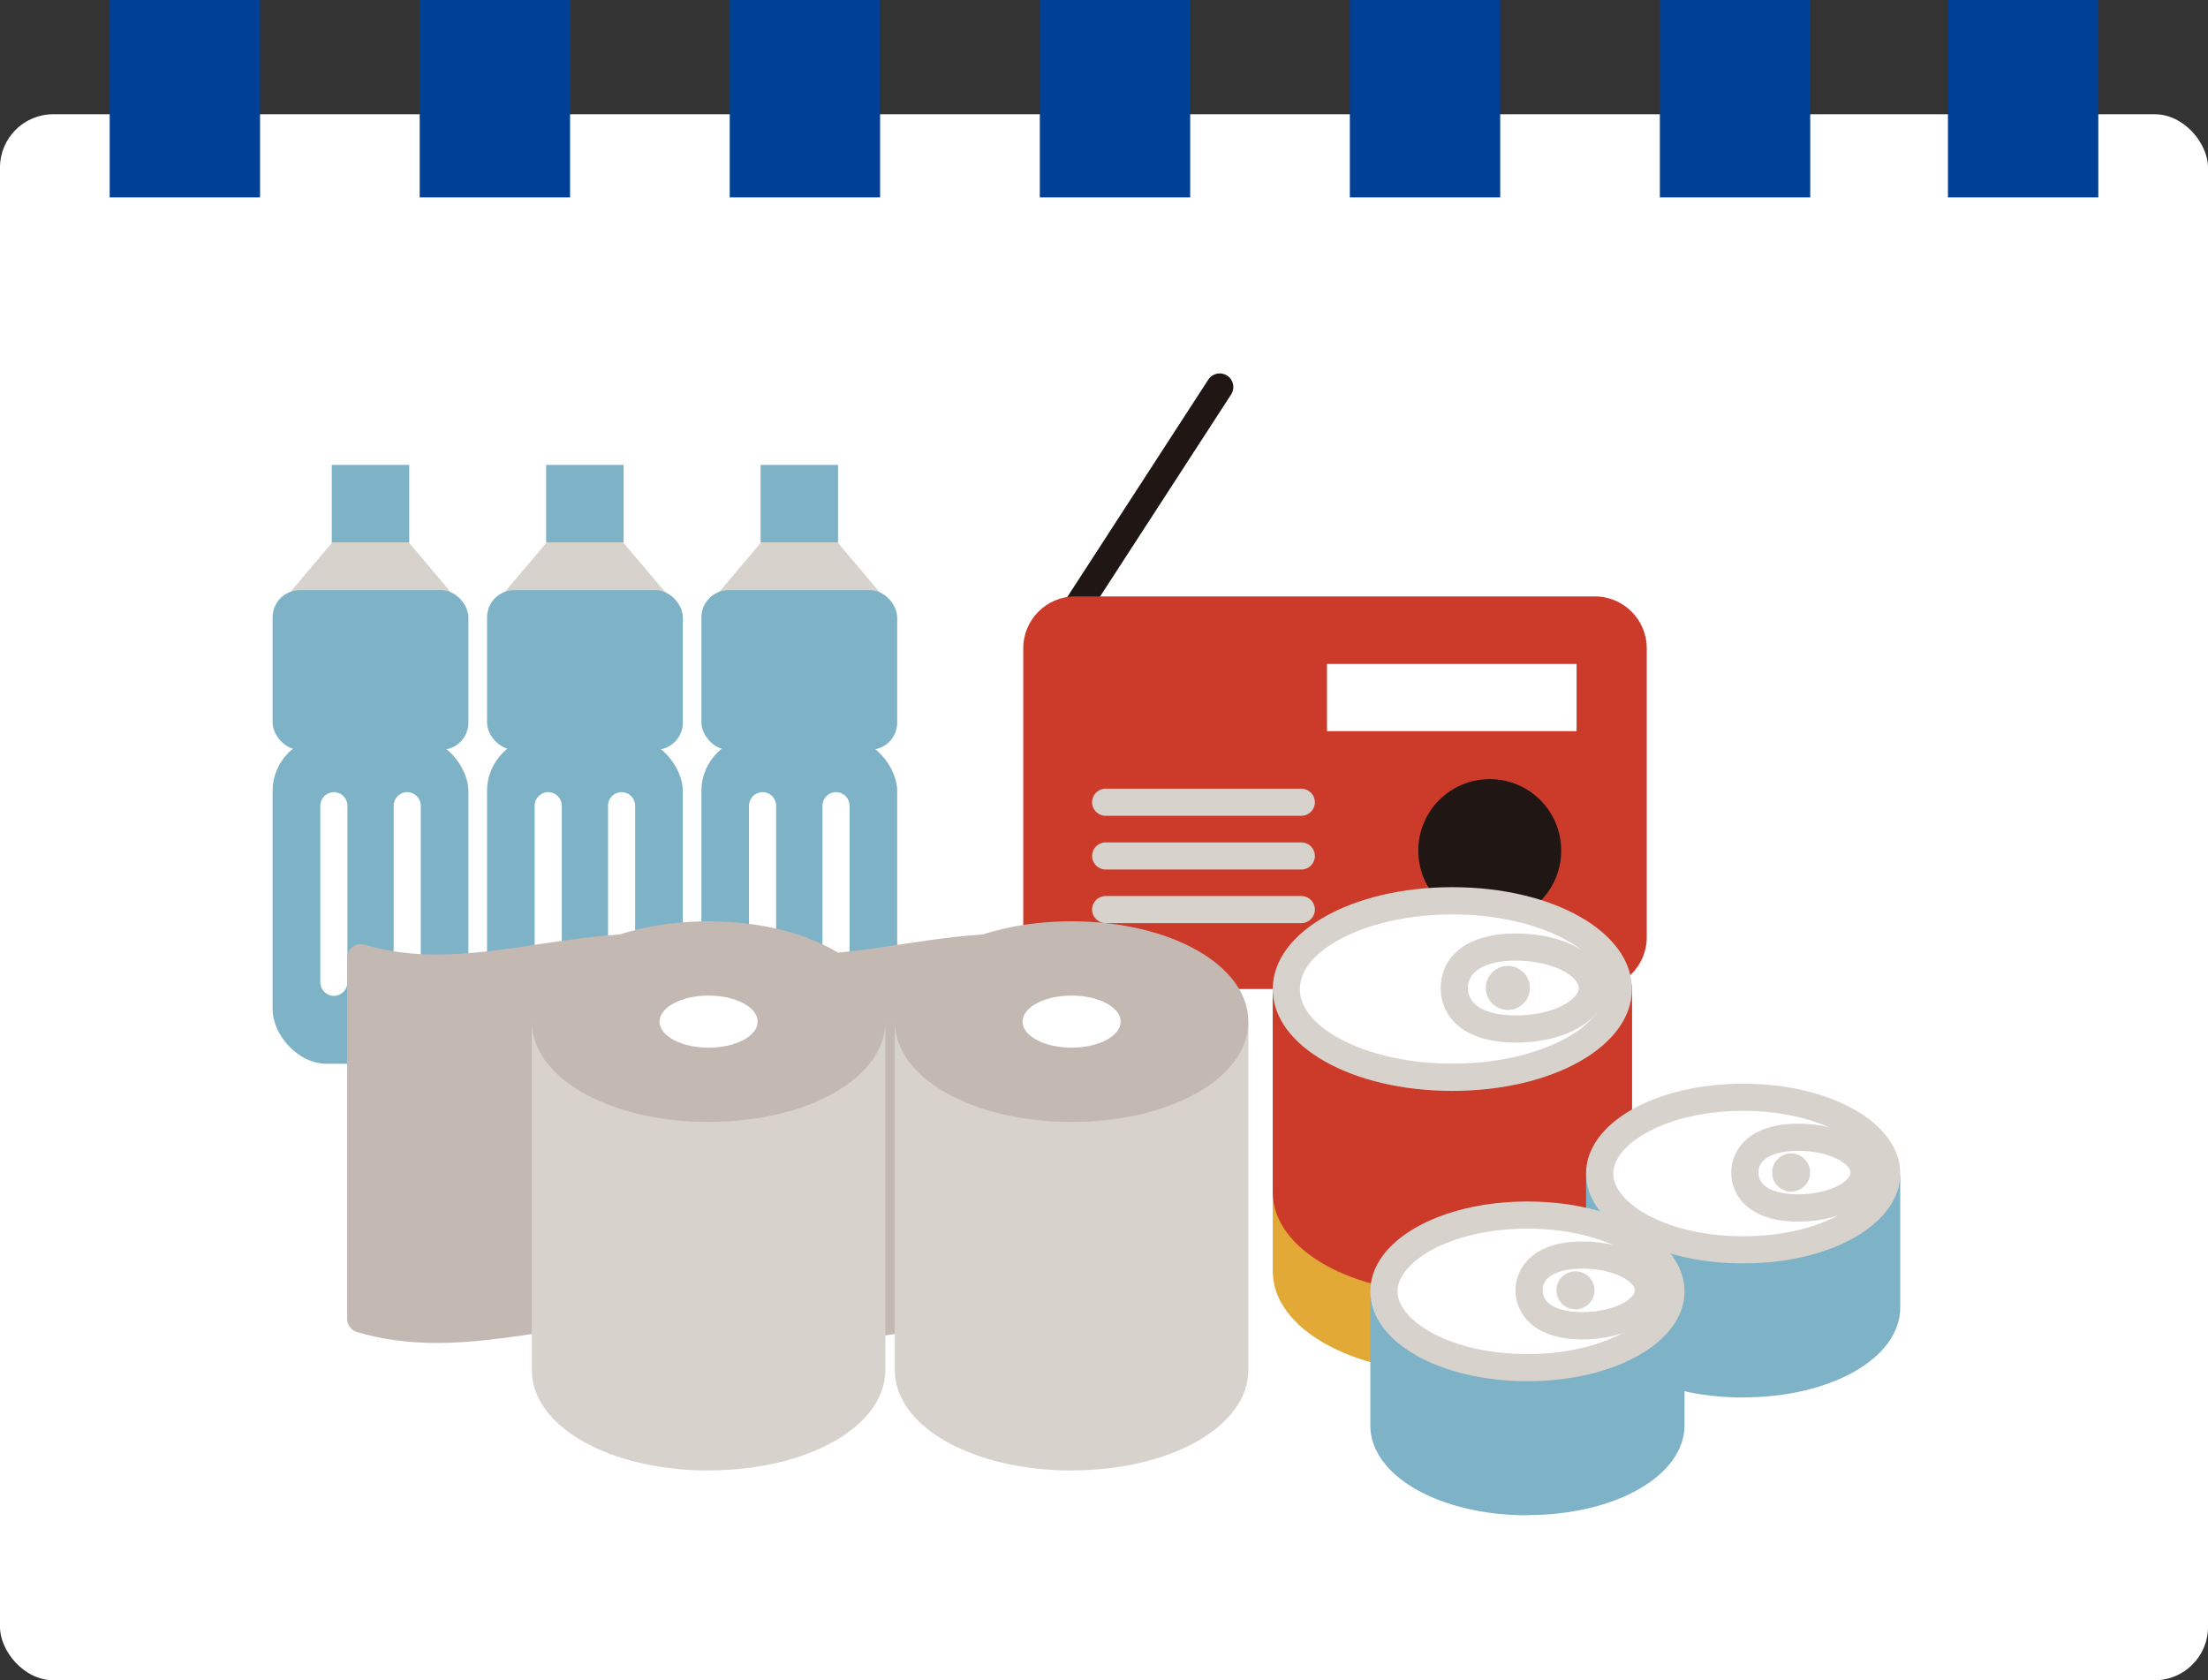 <?xml version="1.0" encoding="UTF-8"?>
<svg id="_レイヤー_2" data-name="レイヤー 2" xmlns="http://www.w3.org/2000/svg" viewBox="0 0 242.58 184.58">
  <rect x="0" y="0" width="242.58" height="184.58" fill="#333333" stroke="none"/>
  <defs>
    <style>
      .cls-1 {
        fill: #cc3b2a;
      }

      .cls-1, .cls-2, .cls-3, .cls-4, .cls-5, .cls-6, .cls-7, .cls-8 {
        stroke-width: 0px;
      }

      .cls-2 {
        fill: #004097;
      }

      .cls-3 {
        fill: #201614;
      }

      .cls-4 {
        fill: #fff;
      }

      .cls-5 {
        fill: #d8d2cd;
      }

      .cls-6 {
        fill: #e3a936;
      }

      .cls-7 {
        fill: #7eb3c7;
      }

      .cls-8 {
        fill: #c4b9b2;
      }
    </style>
  </defs>
  <g id="_レイヤー_2-2" data-name="レイヤー 2">
    <g>
      <g>
        <rect class="cls-4" x="0" y="12.55" width="242.58" height="172.03" rx="5.85" ry="5.85"/>
        <g>
          <rect class="cls-2" x="12.05" y="0" width="16.52" height="21.68"/>
          <rect class="cls-2" x="46.11" y="0" width="16.52" height="21.68"/>
          <rect class="cls-2" x="80.17" y="0" width="16.52" height="21.68"/>
          <rect class="cls-2" x="114.24" y="0" width="16.52" height="21.68"/>
          <rect class="cls-2" x="148.3" y="0" width="16.52" height="21.68"/>
          <rect class="cls-2" x="214.01" y="0" width="16.52" height="21.68"/>
          <rect class="cls-2" x="182.36" y="0" width="16.52" height="21.68"/>
        </g>
      </g>
      <g>
        <g>
          <path class="cls-3" d="m117.29,69.77c-.28,0-.56-.08-.81-.24-.69-.45-.89-1.37-.44-2.07l16.71-25.76c.45-.69,1.37-.89,2.07-.44.69.45.89,1.37.44,2.07l-16.71,25.76c-.29.44-.77.68-1.25.68Z"/>
          <g>
            <path class="cls-1" d="m118.1,67.01h57.13c2.31,0,4.19,1.88,4.19,4.19v31.76c0,2.31-1.88,4.19-4.19,4.19h-57.13c-2.31,0-4.19-1.88-4.19-4.19v-31.76c0-2.31,1.88-4.19,4.19-4.19Z"/>
            <path class="cls-1" d="m175.23,108.65h-57.13c-3.13,0-5.68-2.55-5.68-5.68v-31.76c0-3.13,2.55-5.69,5.68-5.69h57.13c3.13,0,5.69,2.55,5.69,5.69v31.76c0,3.13-2.55,5.68-5.69,5.68Zm-57.13-40.14c-1.49,0-2.7,1.21-2.7,2.7v31.76c0,1.49,1.21,2.7,2.7,2.7h57.13c1.49,0,2.7-1.21,2.7-2.7v-31.76c0-1.49-1.21-2.7-2.7-2.7h-57.13Z"/>
          </g>
          <path class="cls-3" d="m171.52,93.44c0,4.34-3.51,7.85-7.85,7.85s-7.85-3.51-7.85-7.85,3.51-7.85,7.85-7.85,7.85,3.51,7.85,7.85Z"/>
          <g>
            <path class="cls-5" d="m142.97,89.62h-21.5c-.82,0-1.49-.67-1.49-1.49s.67-1.49,1.49-1.49h21.5c.82,0,1.49.67,1.49,1.49s-.67,1.49-1.49,1.49Z"/>
            <path class="cls-5" d="m142.97,95.52h-21.5c-.82,0-1.49-.67-1.49-1.49s.67-1.49,1.49-1.49h21.5c.82,0,1.49.67,1.49,1.49s-.67,1.49-1.49,1.49Z"/>
            <path class="cls-5" d="m142.97,101.41h-21.5c-.82,0-1.49-.67-1.49-1.49s.67-1.49,1.49-1.49h21.5c.82,0,1.49.67,1.49,1.49s-.67,1.49-1.49,1.49Z"/>
          </g>
          <rect class="cls-4" x="145.79" y="72.94" width="27.42" height="7.38"/>
        </g>
        <g>
          <g>
            <g>
              <path class="cls-6" d="m177.8,109.21h-36.48s0,30.41,0,30.41h0s0,0,0,.01c0,5.35,8.17,9.7,18.24,9.7s18.24-4.34,18.24-9.7c0,0,0,0,0-.01h0s0-30.41,0-30.41Z"/>
              <path class="cls-6" d="m159.56,150.83c-11.07,0-19.73-4.91-19.73-11.19,0-.01,0-.03,0-.04v-30.38c0-.4.16-.78.44-1.06.28-.28.66-.44,1.06-.44h36.48c.82,0,1.49.67,1.49,1.49v30.41h0c0,6.29-8.67,11.2-19.73,11.2Zm-16.75-11.18c.01,4.44,7.68,8.19,16.75,8.19s16.72-3.74,16.75-8.18c0-.01,0-.03,0-.04v-28.92s-33.49,0-33.49,0v28.9s0,.02,0,.04Z"/>
            </g>
            <g>
              <path class="cls-1" d="m177.8,108.56h-36.48s0,22.4,0,22.4h0s0,0,0,.01c0,5.35,8.17,9.7,18.24,9.7s18.24-4.34,18.24-9.7c0,0,0,0,0-.01h0s0-22.4,0-22.4Z"/>
              <path class="cls-1" d="m159.56,142.17c-11.07,0-19.73-4.91-19.73-11.19,0-.01,0-.03,0-.04v-22.37c0-.4.16-.78.44-1.06.28-.28.66-.44,1.06-.44h36.48c.82,0,1.49.67,1.49,1.49v22.4h0c0,6.29-8.67,11.2-19.73,11.2Zm-16.75-11.18c.01,4.44,7.68,8.19,16.75,8.19s16.72-3.74,16.75-8.18c0-.01,0-.03,0-.04v-20.91s-33.49,0-33.49,0v20.9s0,.02,0,.04Z"/>
            </g>
            <g>
              <path class="cls-4" d="m177.8,108.65c0,5.35-8.17,9.7-18.24,9.7-10.07,0-18.24-4.34-18.24-9.7s8.17-9.7,18.24-9.7,18.24,4.34,18.24,9.7Z"/>
              <path class="cls-5" d="m159.56,119.84c-11.07,0-19.73-4.92-19.73-11.19s8.67-11.19,19.73-11.19c11.07,0,19.73,4.92,19.73,11.19s-8.67,11.19-19.73,11.19Zm0-19.39c-9.08,0-16.75,3.76-16.75,8.2s7.67,8.2,16.75,8.2,16.75-3.76,16.75-8.2-7.67-8.2-16.75-8.2Z"/>
            </g>
            <g>
              <g>
                <path class="cls-4" d="m174.95,108.53c0,2.48-3.76,4.5-8.41,4.5s-6.77-2.01-6.77-4.5,2.12-4.5,6.77-4.5,8.41,2.01,8.41,4.5Z"/>
                <path class="cls-5" d="m166.54,114.53c-6.09,0-8.26-3.1-8.26-5.99s2.17-5.99,8.26-5.99c5.64,0,9.9,2.58,9.9,5.99s-4.26,5.99-9.9,5.99Zm0-9c-3.3,0-5.27,1.12-5.27,3.01s1.97,3.01,5.27,3.01c4.22,0,6.91-1.78,6.91-3.01s-2.69-3.01-6.91-3.01Z"/>
              </g>
              <path class="cls-5" d="m168.08,108.53c0,1.34-1.08,2.42-2.42,2.42s-2.42-1.08-2.42-2.42,1.08-2.42,2.42-2.42,2.42,1.08,2.42,2.42Z"/>
            </g>
          </g>
          <g>
            <g>
              <path class="cls-7" d="m207.27,129.4h-31.53s0,14.23,0,14.23h0s0,0,0,.01c0,4.63,7.06,8.38,15.76,8.38s15.76-3.75,15.76-8.38c0,0,0,0,0-.01h0s0-14.23,0-14.23Z"/>
              <path class="cls-7" d="m191.51,153.52c-9.68,0-17.26-4.34-17.26-9.87,0-.01,0-.03,0-.04v-14.2c0-.4.16-.78.44-1.06.28-.28.66-.44,1.06-.44h31.53c.82,0,1.49.67,1.49,1.49v14.23h0c0,5.55-7.58,9.88-17.26,9.88Zm-14.27-9.86c.01,3.25,5.87,6.87,14.27,6.87,8.39,0,14.24-3.61,14.27-6.86,0-.01,0-.02,0-.04v-12.74s-28.54,0-28.54,0v12.73s0,.02,0,.04Z"/>
            </g>
            <g>
              <path class="cls-4" d="m207.27,128.92c0,4.63-7.06,8.38-15.76,8.38s-15.76-3.75-15.76-8.38,7.06-8.38,15.76-8.38,15.76,3.75,15.76,8.38Z"/>
              <path class="cls-5" d="m191.51,138.79c-9.68,0-17.26-4.34-17.26-9.87s7.58-9.87,17.26-9.87c9.68,0,17.26,4.34,17.26,9.87s-7.58,9.87-17.26,9.87Zm0-16.76c-8.41,0-14.27,3.63-14.27,6.89s5.86,6.89,14.27,6.89c8.41,0,14.27-3.63,14.27-6.89s-5.86-6.89-14.27-6.89Z"/>
            </g>
            <g>
              <g>
                <path class="cls-4" d="m204.8,128.81c0,2.15-3.25,3.89-7.27,3.89s-5.85-1.74-5.85-3.89,1.84-3.89,5.85-3.89,7.27,1.74,7.27,3.89Z"/>
                <path class="cls-5" d="m197.54,134.2c-5.42,0-7.34-2.9-7.34-5.38s1.92-5.38,7.34-5.38c4.99,0,8.76,2.31,8.76,5.38s-3.77,5.38-8.76,5.38Zm0-7.78c-1.02,0-4.35.17-4.35,2.39s3.33,2.39,4.35,2.39c3.47,0,5.77-1.44,5.77-2.39s-2.3-2.39-5.77-2.39Z"/>
              </g>
              <path class="cls-5" d="m198.87,128.81c0,1.15-.94,2.09-2.09,2.09s-2.09-.93-2.09-2.09.93-2.09,2.09-2.09,2.09.94,2.09,2.09Z"/>
            </g>
          </g>
          <g>
            <g>
              <path class="cls-7" d="m183.58,142.34h-31.53s0,14.23,0,14.23h0s0,0,0,.01c0,4.63,7.06,8.38,15.76,8.38s15.76-3.75,15.76-8.38c0,0,0,0,0-.01h0s0-14.23,0-14.23Z"/>
              <path class="cls-7" d="m167.81,166.46c-9.68,0-17.26-4.34-17.26-9.87,0-.01,0-.03,0-.04v-14.21c0-.4.16-.78.44-1.06.28-.28.66-.44,1.06-.44h31.53c.82,0,1.49.67,1.49,1.49v14.23h0c0,5.55-7.58,9.88-17.26,9.88Zm-14.27-9.86c.01,3.25,5.87,6.87,14.27,6.87,8.39,0,14.24-3.61,14.27-6.86,0-.01,0-.02,0-.04v-12.74s-28.54,0-28.54,0v12.73s0,.02,0,.04Z"/>
            </g>
            <g>
              <path class="cls-4" d="m183.58,141.86c0,4.63-7.06,8.38-15.76,8.38s-15.76-3.75-15.76-8.38,7.06-8.38,15.76-8.38,15.76,3.75,15.76,8.38Z"/>
              <path class="cls-5" d="m167.81,151.73c-9.68,0-17.26-4.34-17.26-9.87s7.58-9.87,17.26-9.87,17.26,4.34,17.26,9.87-7.58,9.87-17.26,9.87Zm0-16.76c-8.41,0-14.27,3.63-14.27,6.89s5.86,6.89,14.27,6.89c8.41,0,14.27-3.63,14.27-6.89s-5.86-6.89-14.27-6.89Z"/>
            </g>
            <g>
              <g>
                <path class="cls-4" d="m181.11,141.75c0,2.15-3.25,3.89-7.26,3.89s-5.85-1.74-5.85-3.89,1.84-3.89,5.85-3.89,7.26,1.74,7.26,3.89Z"/>
                <path class="cls-5" d="m173.84,147.14c-5.42,0-7.34-2.9-7.34-5.38s1.92-5.38,7.34-5.38c4.99,0,8.76,2.31,8.76,5.38s-3.77,5.38-8.76,5.38Zm0-7.78c-1.02,0-4.35.17-4.35,2.39s3.33,2.39,4.35,2.39c3.47,0,5.77-1.44,5.77-2.39s-2.3-2.39-5.77-2.39Z"/>
              </g>
              <path class="cls-5" d="m175.18,141.75c0,1.15-.94,2.09-2.09,2.09s-2.09-.93-2.09-2.09.94-2.09,2.09-2.09,2.09.94,2.09,2.09Z"/>
            </g>
          </g>
        </g>
        <g>
          <g>
            <g>
              <polygon class="cls-5" points="51.26 67.11 30.15 67.11 36.63 59.43 44.78 59.43 51.26 67.11"/>
              <rect class="cls-7" x="36.45" y="51.07" width="8.51" height="8.51"/>
              <rect class="cls-7" x="29.95" y="80.93" width="21.51" height="35.93" rx="5.97" ry="5.97"/>
              <rect class="cls-7" x="29.95" y="64.83" width="21.51" height="17.54" rx="2.99" ry="2.99"/>
            </g>
            <g>
              <path class="cls-4" d="m36.68,109.4c-.82,0-1.49-.67-1.49-1.49v-19.4c0-.82.67-1.49,1.49-1.49s1.49.67,1.49,1.49v19.4c0,.82-.67,1.49-1.49,1.49Z"/>
              <path class="cls-4" d="m44.74,109.4c-.82,0-1.49-.67-1.49-1.49v-19.4c0-.82.67-1.49,1.49-1.49s1.49.67,1.49,1.49v19.4c0,.82-.67,1.49-1.49,1.49Z"/>
            </g>
          </g>
          <g>
            <g>
              <polygon class="cls-5" points="74.82 67.11 53.7 67.11 60.19 59.43 68.33 59.43 74.82 67.11"/>
              <rect class="cls-7" x="60" y="51.07" width="8.51" height="8.51"/>
              <rect class="cls-7" x="53.51" y="80.93" width="21.51" height="35.93" rx="5.97" ry="5.97"/>
              <rect class="cls-7" x="53.51" y="64.83" width="21.51" height="17.54" rx="2.99" ry="2.99"/>
            </g>
            <g>
              <path class="cls-4" d="m60.23,109.4c-.82,0-1.49-.67-1.49-1.49v-19.4c0-.82.67-1.49,1.49-1.49s1.49.67,1.49,1.49v19.4c0,.82-.67,1.49-1.49,1.49Z"/>
              <path class="cls-4" d="m68.29,109.4c-.82,0-1.49-.67-1.49-1.49v-19.4c0-.82.67-1.49,1.49-1.49s1.49.67,1.49,1.49v19.4c0,.82-.67,1.49-1.49,1.49Z"/>
            </g>
          </g>
          <g>
            <g>
              <polygon class="cls-5" points="98.37 67.11 77.26 67.11 83.74 59.43 91.89 59.43 98.37 67.11"/>
              <rect class="cls-7" x="83.56" y="51.07" width="8.51" height="8.51"/>
              <rect class="cls-7" x="77.06" y="80.93" width="21.51" height="35.93" rx="5.97" ry="5.97"/>
              <rect class="cls-7" x="77.06" y="64.83" width="21.51" height="17.54" rx="2.99" ry="2.99"/>
            </g>
            <g>
              <path class="cls-4" d="m83.78,109.4c-.82,0-1.49-.67-1.49-1.49v-19.4c0-.82.67-1.49,1.49-1.49s1.49.67,1.49,1.49v19.4c0,.82-.67,1.49-1.49,1.49Z"/>
              <path class="cls-4" d="m91.85,109.4c-.82,0-1.49-.67-1.49-1.49v-19.4c0-.82.67-1.49,1.49-1.49s1.49.67,1.49,1.49v19.4c0,.82-.67,1.49-1.49,1.49Z"/>
            </g>
          </g>
        </g>
        <g>
          <g>
            <path class="cls-8" d="m119.06,144.9c-13.18-3.97-26.37,3.97-39.55,0v-39.68c13.18,3.97,26.37-3.97,39.55,0v39.68Z"/>
            <path class="cls-8" d="m87.86,147.53c-3.21,0-6.09-.4-8.79-1.21-.63-.19-1.06-.77-1.06-1.43v-39.68c0-.47.22-.92.6-1.2.38-.28.87-.37,1.32-.23,2.42.73,5.01,1.08,7.93,1.08,3.69,0,7.51-.57,11.2-1.13,3.8-.57,7.72-1.16,11.64-1.16,3.21,0,6.09.4,8.79,1.21.63.19,1.06.77,1.06,1.43v39.68c0,.47-.22.92-.6,1.2-.38.28-.87.37-1.32.23-2.42-.73-5.01-1.08-7.93-1.08-3.69,0-7.51.57-11.2,1.13-3.8.57-7.72,1.16-11.64,1.16Zm-6.87-3.78c2.11.53,4.37.79,6.86.79,3.69,0,7.51-.57,11.19-1.13,3.8-.57,7.72-1.16,11.64-1.16,2.46,0,4.73.23,6.86.71v-36.61c-2.11-.53-4.37-.79-6.86-.79-3.69,0-7.51.57-11.2,1.13-3.8.57-7.72,1.16-11.64,1.16-2.46,0-4.72-.23-6.86-.71v36.61Z"/>
          </g>
          <g>
            <g>
              <path class="cls-5" d="m135.65,112.78h-35.85s0,37.73,0,37.73h0s0,0,0,.01c0,5.26,8.02,9.53,17.92,9.53s17.92-4.27,17.92-9.53c0,0,0,0,0-.01h0s0-37.73,0-37.73Z"/>
              <path class="cls-5" d="m117.73,161.54c-10.89,0-19.42-4.84-19.42-11.02,0-.01,0-.03,0-.04v-37.7c0-.4.16-.78.44-1.06.28-.28.66-.44,1.06-.44h35.85c.83,0,1.49.67,1.49,1.49v37.73h0c0,6.19-8.53,11.03-19.42,11.03Zm-16.43-11.01c.01,4.35,7.53,8.02,16.43,8.02,8.89,0,16.4-3.67,16.43-8.01,0-.01,0-.03,0-.04v-36.24s-32.86,0-32.86,0v36.22s0,.02,0,.04Z"/>
            </g>
            <g>
              <path class="cls-8" d="m135.65,112.23c0,5.26-8.02,9.53-17.92,9.53-9.9,0-17.92-4.27-17.92-9.53s8.02-9.53,17.92-9.53,17.92,4.27,17.92,9.53Z"/>
              <path class="cls-8" d="m117.73,123.25c-10.89,0-19.42-4.84-19.42-11.02s8.53-11.02,19.42-11.02c10.89,0,19.42,4.84,19.42,11.02s-8.53,11.02-19.42,11.02Zm0-19.06c-8.91,0-16.43,3.68-16.43,8.03s7.52,8.03,16.43,8.03c8.91,0,16.43-3.68,16.43-8.03s-7.52-8.03-16.43-8.03Z"/>
            </g>
            <path class="cls-4" d="m123.12,112.23c0,1.58-2.41,2.86-5.39,2.86s-5.39-1.28-5.39-2.86,2.41-2.86,5.39-2.86,5.39,1.28,5.39,2.86Z"/>
          </g>
        </g>
        <g>
          <g>
            <path class="cls-8" d="m79.18,144.9c-13.18-3.97-26.37,3.97-39.55,0v-39.68c13.18,3.97,26.37-3.97,39.55,0v39.68Z"/>
            <path class="cls-8" d="m47.99,147.53c-3.21,0-6.09-.4-8.79-1.21-.63-.19-1.06-.77-1.06-1.43v-39.68c0-.47.22-.92.6-1.2.38-.28.87-.37,1.32-.23,2.42.73,5.01,1.08,7.93,1.08,3.69,0,7.51-.57,11.2-1.13,3.8-.57,7.72-1.16,11.64-1.16,3.21,0,6.09.4,8.79,1.21.63.19,1.06.77,1.06,1.43v39.68c0,.47-.22.92-.6,1.2-.38.28-.87.37-1.32.23-2.42-.73-5.01-1.08-7.93-1.08-3.69,0-7.51.57-11.2,1.13-3.8.57-7.72,1.16-11.64,1.16Zm-6.87-3.78c2.11.53,4.37.79,6.86.79,3.69,0,7.51-.57,11.19-1.13,3.8-.57,7.72-1.16,11.64-1.16,2.46,0,4.73.23,6.86.71v-36.61c-2.11-.53-4.37-.79-6.86-.79-3.69,0-7.51.57-11.2,1.13-3.8.57-7.72,1.16-11.64,1.16-2.46,0-4.72-.23-6.86-.71v36.61Z"/>
          </g>
          <g>
            <g>
              <path class="cls-5" d="m95.78,112.78h-35.85s0,37.73,0,37.73h0s0,0,0,.01c0,5.26,8.02,9.53,17.92,9.53,9.9,0,17.92-4.27,17.92-9.53,0,0,0,0,0-.01h0s0-37.73,0-37.73Z"/>
              <path class="cls-5" d="m77.85,161.54c-10.89,0-19.42-4.84-19.42-11.02,0-.01,0-.03,0-.04v-37.7c0-.4.16-.78.44-1.06.28-.28.66-.44,1.06-.44h35.85c.83,0,1.49.67,1.49,1.49v37.73h0c0,6.19-8.53,11.03-19.42,11.03Zm-16.43-11.01c.01,4.35,7.53,8.02,16.43,8.02s16.4-3.67,16.43-8.01c0-.01,0-.03,0-.04v-36.24s-32.86,0-32.86,0v36.22s0,.02,0,.04Z"/>
            </g>
            <g>
              <path class="cls-8" d="m95.78,112.23c0,5.26-8.02,9.53-17.92,9.53s-17.92-4.27-17.92-9.53,8.02-9.53,17.92-9.53,17.92,4.27,17.92,9.53Z"/>
              <path class="cls-8" d="m77.85,123.25c-10.89,0-19.42-4.84-19.42-11.02s8.53-11.02,19.42-11.02c10.89,0,19.42,4.84,19.42,11.02s-8.53,11.02-19.42,11.02Zm0-19.06c-8.91,0-16.43,3.68-16.43,8.03s7.52,8.03,16.43,8.03c8.91,0,16.43-3.68,16.43-8.03s-7.52-8.03-16.43-8.03Z"/>
            </g>
            <path class="cls-4" d="m83.24,112.23c0,1.58-2.41,2.86-5.39,2.86s-5.39-1.28-5.39-2.86,2.41-2.86,5.39-2.86,5.39,1.28,5.39,2.86Z"/>
          </g>
        </g>
      </g>
    </g>
  </g>
</svg>